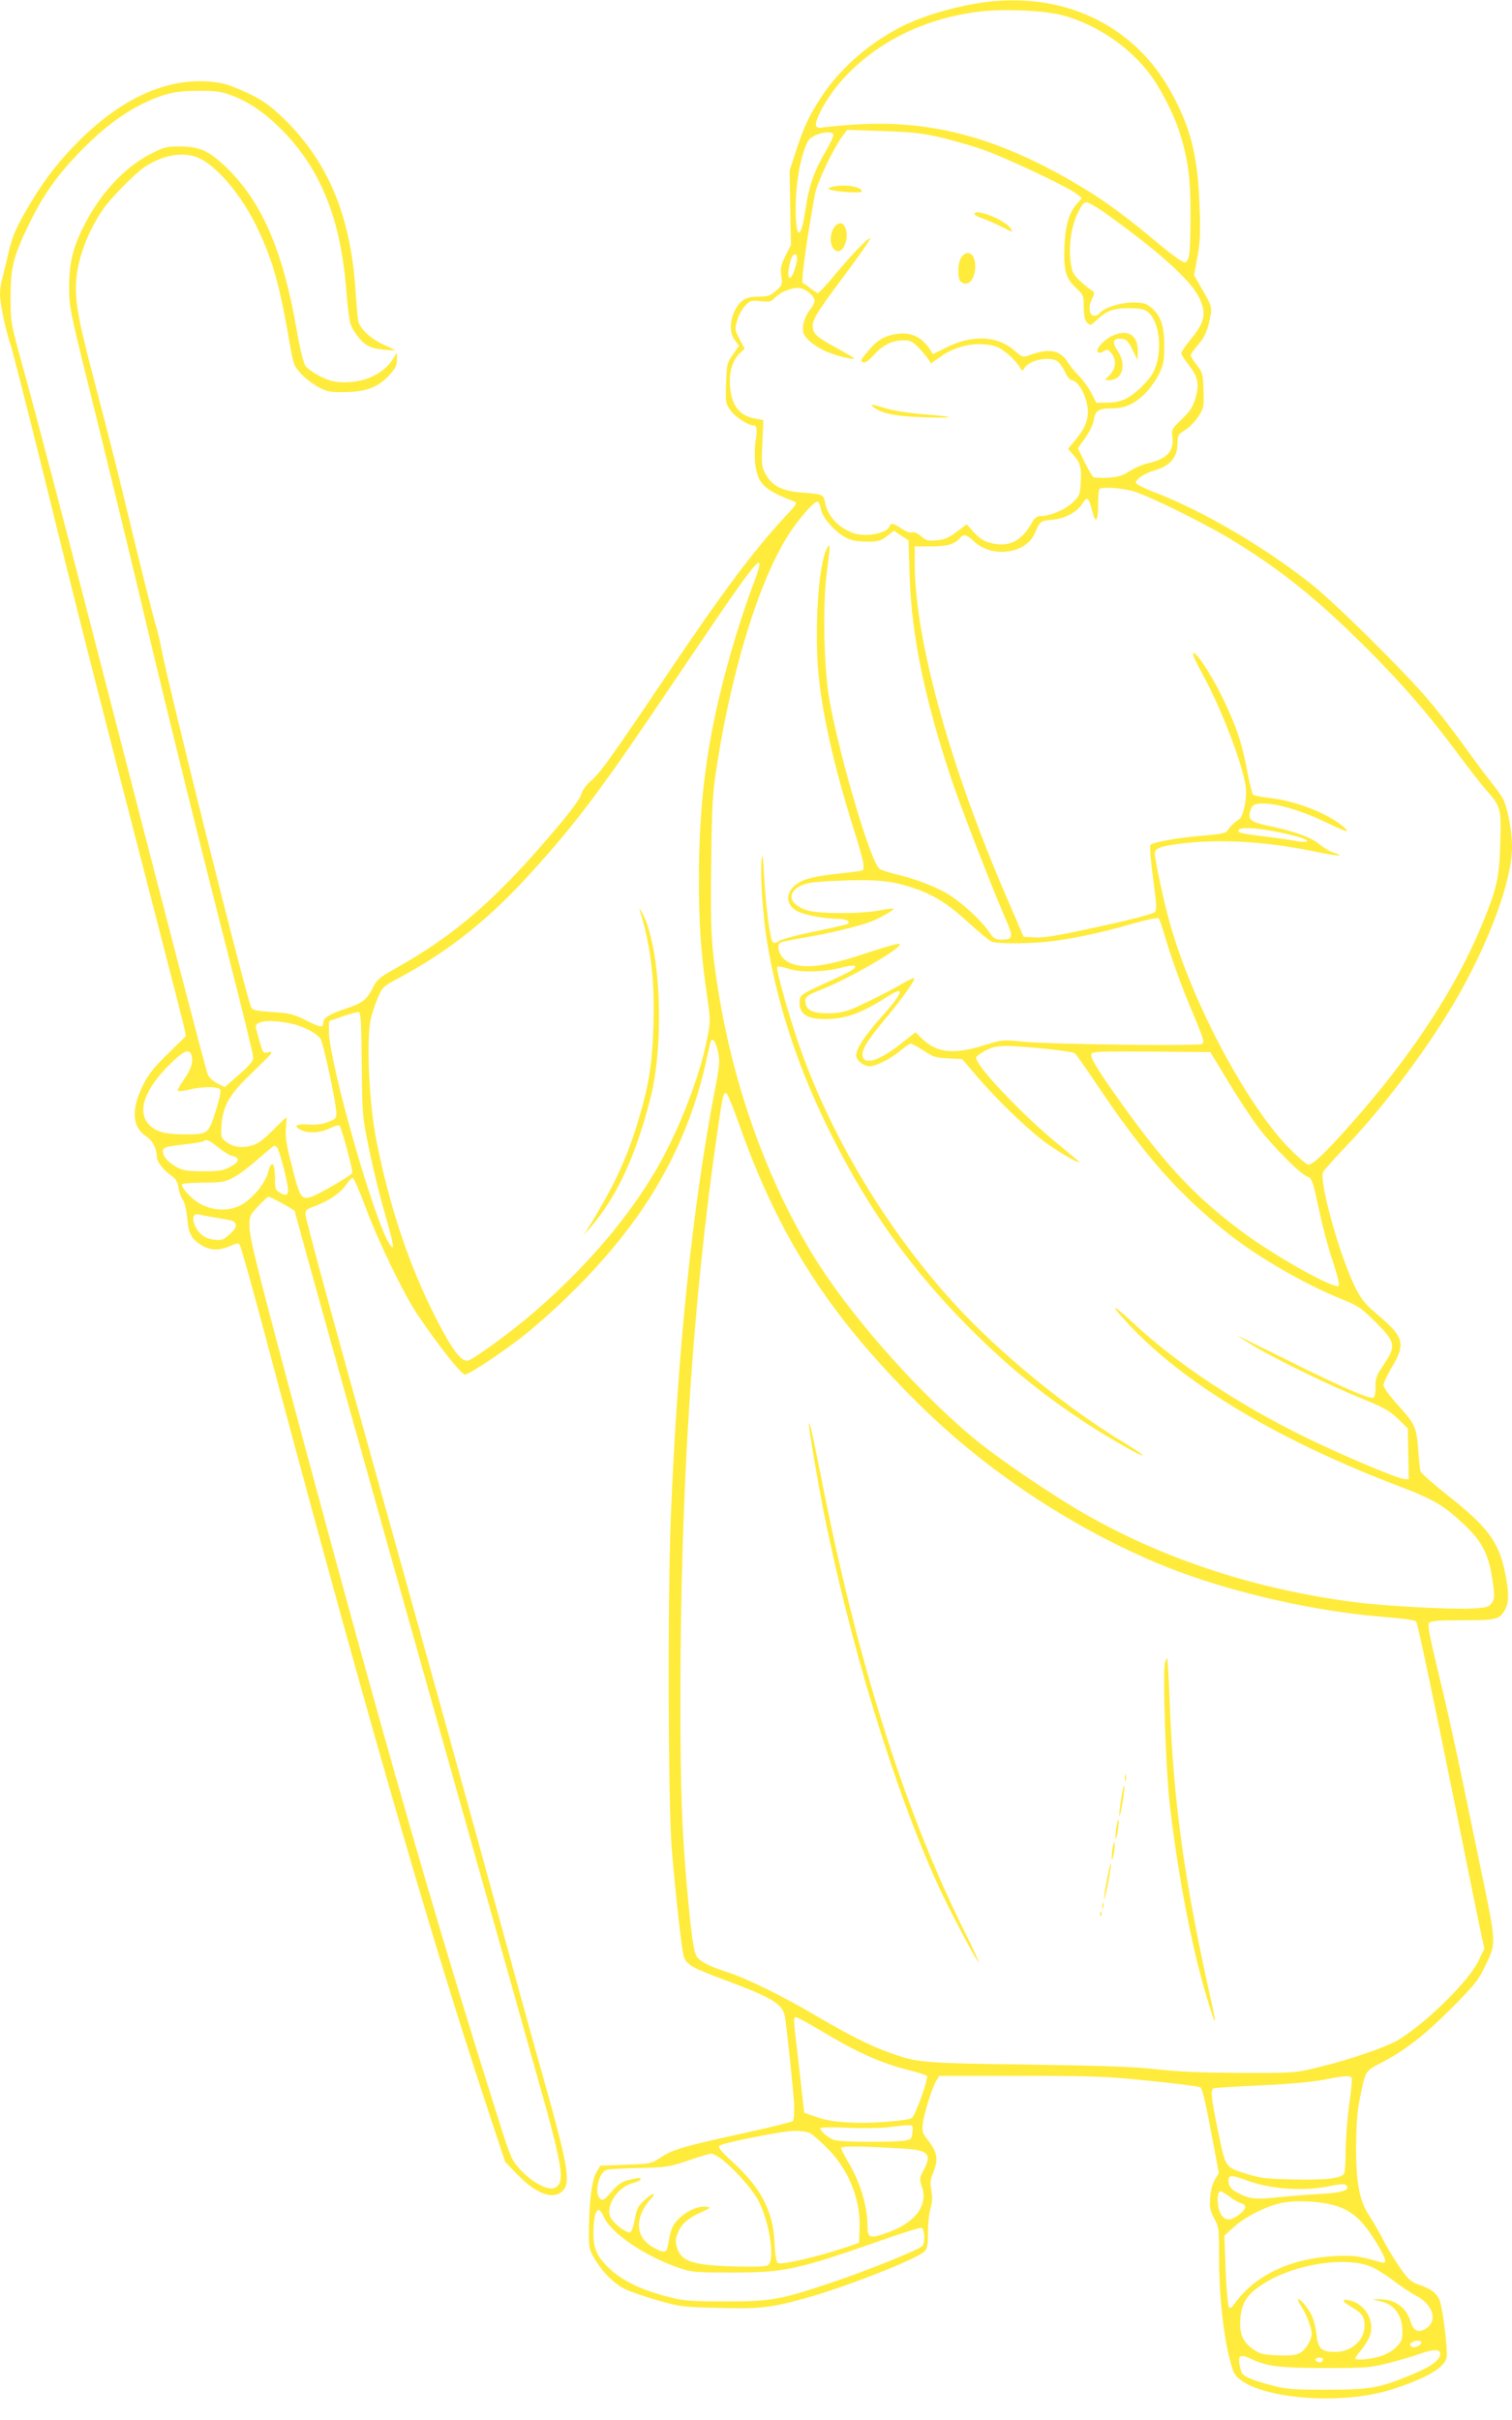 <?xml version="1.0" standalone="no"?>
<!DOCTYPE svg PUBLIC "-//W3C//DTD SVG 20010904//EN"
 "http://www.w3.org/TR/2001/REC-SVG-20010904/DTD/svg10.dtd">
<svg version="1.0" xmlns="http://www.w3.org/2000/svg"
 width="800pt" height="1280pt" viewBox="0 0 800 1280"
 preserveAspectRatio="xMidYMid meet">
<g transform="translate(0,1280) scale(0.1,-0.1)"
fill="#ffeb3b" stroke="none">
<path d="M5150 12779 c-130 -24 -253 -61 -347 -104 -184 -85 -354 -229 -458
-389 -65 -99 -92 -158 -136 -292 l-31 -96 3 -197 4 -196 -29 -58 c-24 -49 -28
-65 -22 -106 6 -46 5 -50 -28 -79 -30 -26 -43 -31 -91 -31 -68 0 -97 -16 -126
-72 -29 -58 -30 -120 -1 -158 l22 -30 -32 -46 c-31 -44 -33 -52 -36 -151 -4
-101 -3 -107 23 -144 24 -35 93 -80 122 -80 18 0 21 -23 11 -80 -5 -30 -6 -82
-3 -114 12 -113 43 -145 203 -207 23 -9 22 -11 -37 -74 -172 -185 -335 -402
-636 -850 -295 -438 -348 -512 -400 -557 -24 -21 -45 -50 -48 -65 -7 -33 -92
-141 -261 -331 -247 -276 -450 -442 -730 -598 -77 -43 -91 -55 -112 -96 -33
-66 -56 -84 -144 -113 -90 -30 -120 -49 -120 -76 0 -27 -15 -24 -95 16 -62 31
-82 36 -173 42 -82 5 -105 10 -112 23 -25 46 -445 1723 -479 1913 -6 32 -19
87 -30 122 -11 36 -59 226 -107 422 -92 384 -119 491 -219 873 -81 307 -99
410 -92 515 9 119 60 257 140 375 44 64 173 195 227 230 101 65 212 80 291 40
100 -52 224 -203 304 -373 81 -171 116 -300 171 -621 16 -91 20 -103 55 -141
21 -23 62 -55 91 -71 48 -26 62 -29 143 -28 111 1 175 25 235 90 32 35 40 51
40 81 l0 38 -19 -31 c-48 -78 -146 -127 -258 -126 -53 0 -78 7 -128 31 -35 17
-71 43 -80 58 -10 15 -29 93 -45 187 -71 412 -181 671 -364 852 -97 95 -147
119 -252 119 -74 0 -87 -3 -155 -38 -132 -67 -259 -199 -343 -359 -68 -127
-90 -212 -90 -343 -1 -109 1 -118 141 -680 77 -313 182 -745 233 -960 121
-515 307 -1269 469 -1901 72 -282 131 -523 131 -537 0 -18 -19 -42 -75 -91
l-76 -66 -40 20 c-23 12 -44 32 -50 48 -12 30 -222 837 -499 1912 -252 978
-400 1543 -478 1825 -66 240 -66 240 -66 370 0 158 14 215 90 374 75 157 146
261 265 386 125 130 236 215 354 271 110 52 167 64 295 64 81 0 112 -5 164
-24 88 -33 168 -86 249 -165 213 -206 324 -466 357 -841 17 -195 19 -206 48
-248 43 -64 75 -84 148 -91 35 -4 64 -5 64 -3 0 1 -26 14 -58 28 -70 31 -130
87 -137 128 -3 17 -10 96 -15 175 -28 390 -149 673 -385 900 -64 61 -103 89
-176 125 -52 25 -118 51 -148 56 -252 46 -513 -62 -764 -316 -110 -112 -185
-212 -271 -361 -56 -99 -71 -135 -92 -223 -13 -58 -29 -121 -34 -141 -6 -20
-10 -54 -10 -76 0 -47 32 -200 55 -263 9 -25 86 -326 171 -670 196 -796 280
-1126 630 -2480 59 -228 112 -436 118 -463 l10 -47 -96 -94 c-75 -73 -103
-109 -132 -167 -64 -129 -57 -223 21 -272 31 -21 53 -64 53 -107 0 -24 35 -69
72 -95 28 -19 37 -33 42 -65 3 -23 14 -53 24 -68 10 -15 19 -56 23 -97 6 -81
24 -112 80 -144 45 -26 91 -26 146 -2 31 15 44 17 51 8 6 -7 60 -201 122 -432
516 -1939 873 -3180 1182 -4115 l101 -305 65 -67 c100 -104 192 -136 240 -85
43 45 27 135 -106 607 -45 157 -142 510 -217 785 -146 534 -342 1240 -635
2290 -254 908 -400 1445 -403 1478 -2 26 3 31 53 49 72 27 136 71 163 114 12
18 27 34 33 34 6 0 37 -71 69 -157 67 -181 203 -461 274 -566 113 -167 231
-317 251 -317 25 0 231 139 335 225 208 173 394 366 539 559 196 261 334 560
400 864 13 63 27 116 29 119 12 11 24 -9 36 -60 10 -47 9 -69 -13 -183 -121
-626 -200 -1384 -236 -2264 -18 -419 -15 -1527 4 -1765 20 -249 54 -548 65
-577 15 -40 43 -56 211 -119 264 -98 313 -129 324 -201 14 -99 45 -399 48
-465 1 -40 -2 -77 -7 -82 -6 -5 -127 -35 -269 -66 -311 -68 -366 -84 -431
-127 -49 -32 -53 -33 -185 -38 l-134 -5 -22 -38 c-23 -42 -37 -152 -38 -312
-1 -82 2 -94 28 -139 41 -70 97 -128 154 -159 27 -15 107 -43 178 -63 124 -35
137 -37 324 -41 220 -6 277 0 460 51 209 57 591 207 632 248 14 14 18 34 18
101 0 45 6 102 13 126 10 32 11 58 5 94 -7 39 -6 59 6 86 33 79 28 115 -25
182 -29 36 -31 45 -26 89 7 55 51 194 73 228 l14 22 430 0 c391 0 453 -2 682
-26 139 -14 259 -29 268 -34 11 -6 27 -71 57 -231 l42 -223 -21 -34 c-12 -20
-22 -57 -25 -95 -4 -53 -1 -69 21 -110 25 -45 26 -56 26 -195 0 -244 29 -478
74 -610 48 -140 545 -197 848 -98 179 59 271 113 282 167 7 34 -18 244 -35
296 -13 41 -46 67 -110 88 -43 15 -56 26 -100 88 -28 40 -68 106 -89 147 -21
41 -54 98 -73 127 -54 80 -72 174 -72 368 1 110 6 186 18 245 32 162 28 154
120 202 123 64 228 146 373 292 111 112 137 144 167 207 67 140 68 107 -28
571 -121 588 -159 763 -221 1017 -41 170 -51 227 -43 237 9 11 50 14 178 14
182 0 197 4 226 60 19 37 19 91 -1 188 -34 168 -90 244 -311 418 -72 57 -134
112 -137 122 -3 9 -8 55 -11 102 -10 132 -17 146 -105 244 -48 53 -80 97 -80
110 0 11 21 55 45 96 73 120 63 159 -69 270 -66 55 -91 84 -119 138 -83 158
-201 577 -176 624 6 10 66 78 135 150 163 171 371 442 513 670 203 323 351
702 351 898 0 84 -23 206 -47 254 -9 17 -37 56 -62 87 -25 31 -89 117 -141
189 -52 73 -137 183 -189 244 -128 152 -493 513 -621 615 -244 194 -567 384
-818 482 -62 23 -112 48 -112 55 0 21 48 52 105 68 75 22 115 69 115 136 0 47
2 51 40 75 23 14 55 47 71 73 29 45 30 51 27 138 -3 87 -5 94 -35 132 -18 23
-33 46 -33 52 0 7 17 31 38 55 39 44 55 84 68 163 6 38 2 50 -41 124 l-47 82
17 93 c15 77 17 126 12 271 -9 259 -43 403 -142 589 -202 381 -602 564 -1055
482z m465 -58 c168 -43 340 -153 452 -291 65 -79 142 -227 176 -336 44 -140
57 -242 56 -444 -1 -197 -6 -233 -31 -238 -8 -2 -74 45 -144 104 -161 134
-260 208 -372 277 -446 275 -821 379 -1249 347 -79 -6 -149 -13 -156 -15 -7
-3 -18 -1 -26 4 -22 14 43 139 116 226 177 211 444 348 748 384 122 15 335 6
430 -18z m-650 -645 c61 -14 160 -42 220 -62 112 -36 470 -204 515 -242 l25
-20 -22 -24 c-45 -48 -66 -116 -71 -229 -5 -129 6 -170 61 -222 39 -36 41 -40
41 -102 1 -47 6 -69 18 -82 17 -16 19 -16 50 14 53 49 89 63 170 63 50 0 81
-5 96 -16 68 -47 87 -213 36 -319 -22 -47 -97 -120 -149 -145 -26 -13 -62 -20
-98 -20 l-57 0 -25 50 c-14 27 -42 66 -62 87 -21 20 -50 56 -65 79 -40 64
-100 73 -205 34 -31 -11 -35 -10 -78 28 -87 76 -220 82 -354 16 l-75 -37 -15
24 c-48 73 -110 98 -197 79 -57 -13 -89 -35 -138 -95 -32 -38 -35 -46 -21 -51
12 -5 30 7 59 39 48 53 97 77 157 77 35 0 47 -6 78 -37 20 -21 43 -49 52 -62
l15 -23 59 41 c83 56 188 75 280 50 38 -11 104 -67 132 -114 12 -19 13 -19 23
-2 29 45 142 66 180 32 11 -10 27 -35 37 -56 10 -23 24 -39 37 -41 27 -4 61
-57 76 -119 16 -68 1 -121 -55 -190 l-44 -53 29 -33 c37 -42 43 -67 38 -149
-4 -63 -7 -69 -45 -104 -40 -38 -119 -70 -170 -70 -16 0 -29 -10 -41 -31 -58
-106 -129 -139 -234 -107 -25 7 -53 27 -76 53 l-37 42 -53 -40 c-43 -32 -64
-41 -106 -45 -45 -4 -56 -1 -83 22 -19 16 -37 24 -47 20 -10 -4 -33 5 -56 20
-46 30 -56 32 -64 11 -14 -37 -130 -58 -193 -34 -79 29 -135 91 -148 162 -8
42 -9 43 -125 52 -100 7 -156 36 -188 95 -23 43 -24 51 -18 167 l5 121 -38 7
c-86 14 -129 66 -138 166 -7 74 11 141 48 177 l29 28 -27 50 c-25 48 -26 53
-13 98 7 26 26 61 42 78 27 29 32 30 82 25 48 -5 57 -3 77 19 30 32 101 58
136 49 35 -8 73 -43 73 -65 0 -10 -10 -30 -22 -45 -33 -42 -47 -94 -36 -128
13 -35 73 -80 142 -105 53 -20 126 -36 126 -28 0 2 -39 26 -87 52 -112 60
-133 79 -133 120 0 37 27 80 198 308 61 83 109 152 106 155 -7 8 -89 -76 -181
-186 -47 -57 -90 -103 -95 -103 -6 0 -23 11 -39 24 -15 13 -34 26 -41 28 -11
4 18 218 64 472 12 62 98 242 145 305 l26 34 186 -6 c148 -5 208 -11 296 -31z
m-555 10 c0 -8 -18 -46 -40 -84 -64 -110 -90 -185 -108 -310 -24 -165 -52
-162 -52 5 0 107 16 222 43 303 19 55 27 68 57 82 43 22 100 24 100 4z m1438
-413 c282 -202 450 -353 495 -444 42 -84 33 -133 -43 -224 -27 -33 -50 -66
-50 -73 0 -7 18 -35 40 -63 49 -62 57 -100 35 -175 -13 -46 -27 -68 -72 -111
-53 -51 -55 -55 -50 -94 10 -75 -29 -117 -128 -139 -28 -6 -72 -25 -98 -42
-38 -24 -62 -32 -115 -35 -37 -2 -72 0 -78 4 -5 4 -26 40 -46 80 l-35 72 39
55 c22 31 42 72 45 93 7 51 26 63 95 63 72 0 123 24 184 86 23 25 54 69 68 99
22 46 26 67 26 147 0 107 -18 158 -69 201 -28 23 -41 27 -99 27 -66 0 -159
-31 -176 -59 -4 -6 -15 -11 -26 -11 -27 0 -34 44 -13 87 17 36 17 36 -8 52
-13 8 -40 31 -61 51 -30 30 -37 45 -43 94 -11 88 2 182 35 254 21 45 34 62 48
62 11 0 56 -26 100 -57z m-1639 -284 c-19 -70 -45 -81 -36 -15 8 60 25 92 39
78 8 -8 7 -26 -3 -63z m1792 -1189 c82 -25 352 -158 494 -242 267 -160 465
-317 731 -582 200 -200 332 -353 494 -571 53 -71 115 -151 137 -176 86 -99 86
-99 81 -287 -5 -191 -19 -247 -107 -457 -140 -330 -375 -685 -683 -1030 -142
-160 -201 -215 -226 -215 -9 0 -56 41 -105 91 -230 238 -520 790 -631 1200
-31 112 -76 324 -76 356 0 27 34 39 155 53 200 22 430 9 671 -40 145 -30 190
-33 120 -10 -20 6 -54 27 -77 46 -43 36 -136 69 -281 99 -82 18 -97 32 -82 78
9 30 22 37 69 37 76 0 208 -40 334 -101 90 -43 119 -54 105 -38 -64 72 -253
151 -404 168 -45 5 -86 13 -90 18 -5 4 -18 59 -30 120 -28 152 -59 244 -134
398 -61 125 -146 251 -153 228 -3 -7 19 -53 47 -104 111 -201 232 -527 233
-624 0 -69 -18 -138 -39 -150 -21 -12 -46 -37 -59 -58 -8 -14 -36 -19 -131
-27 -125 -10 -262 -34 -277 -49 -5 -5 1 -83 14 -176 19 -143 20 -168 8 -180
-8 -8 -115 -37 -239 -64 -284 -63 -344 -73 -405 -69 l-49 3 -88 204 c-305 707
-488 1371 -488 1772 l0 89 85 0 c87 0 127 12 154 44 20 23 34 20 74 -17 94
-90 273 -67 321 40 30 68 30 68 94 74 67 6 129 39 158 84 27 42 34 37 54 -42
17 -67 30 -51 30 35 0 43 3 82 7 85 13 14 123 6 184 -13z m-1657 -96 c9 -44
74 -117 131 -147 29 -16 59 -21 110 -22 62 0 74 3 108 29 l37 29 38 -26 39
-25 6 -194 c11 -314 79 -643 222 -1073 50 -148 206 -552 288 -741 40 -92 37
-104 -25 -104 -32 0 -41 5 -66 43 -41 58 -136 147 -207 192 -65 42 -178 86
-282 110 -37 9 -78 22 -90 30 -44 29 -209 585 -264 890 -30 166 -37 500 -15
672 20 151 20 167 1 132 -42 -77 -65 -395 -47 -634 17 -220 82 -511 192 -860
49 -157 58 -199 42 -209 -5 -3 -53 -9 -108 -15 -135 -14 -197 -28 -236 -55
-64 -43 -64 -113 2 -146 40 -21 143 -39 217 -40 38 0 63 -13 50 -26 -3 -3 -80
-21 -171 -40 -92 -18 -178 -41 -192 -50 -17 -12 -28 -14 -35 -7 -15 15 -37
185 -46 348 -5 102 -9 127 -13 92 -9 -74 6 -309 30 -447 58 -346 172 -686 350
-1035 190 -376 405 -677 690 -969 213 -217 398 -370 649 -535 118 -77 290
-175 297 -169 2 3 -37 30 -88 61 -310 185 -677 485 -920 754 -368 406 -672
926 -831 1418 -59 183 -102 344 -94 352 4 3 32 -2 63 -12 65 -20 192 -17 284
9 30 8 59 11 63 7 11 -11 -21 -30 -143 -85 -143 -65 -150 -70 -150 -109 1 -61
40 -87 132 -87 112 0 191 28 336 120 96 61 82 21 -44 -120 -81 -92 -124 -158
-124 -193 0 -24 40 -57 70 -57 35 0 117 42 167 85 23 19 46 35 52 35 6 0 37
-17 68 -37 49 -33 64 -38 130 -41 l74 -4 83 -97 c114 -132 276 -286 366 -350
69 -49 170 -107 170 -97 0 2 -53 46 -117 99 -153 123 -384 361 -422 434 -10
21 -8 25 21 43 69 43 98 45 296 27 102 -9 191 -22 199 -28 8 -7 59 -80 115
-163 248 -371 431 -579 693 -788 159 -127 410 -272 610 -352 78 -31 100 -46
163 -109 118 -116 122 -134 50 -240 -35 -52 -41 -67 -40 -113 0 -32 -4 -54
-12 -57 -21 -8 -183 63 -453 198 -145 72 -263 130 -263 129 0 -2 37 -25 83
-53 115 -69 398 -207 569 -277 121 -49 151 -66 195 -109 l52 -50 2 -135 3
-135 -25 2 c-34 2 -314 120 -504 212 -371 180 -705 402 -942 625 -46 43 -83
73 -83 67 0 -7 42 -55 93 -108 295 -306 786 -597 1407 -833 185 -70 242 -104
347 -204 104 -98 136 -167 157 -348 4 -36 1 -52 -13 -69 -16 -20 -30 -23 -107
-27 -113 -5 -455 13 -611 33 -525 67 -1015 227 -1439 471 -151 86 -426 272
-549 370 -286 229 -644 625 -848 939 -257 398 -450 918 -535 1445 -39 238 -44
331 -39 690 4 306 7 364 30 510 84 541 240 1028 402 1256 59 83 121 148 133
140 5 -3 13 -22 16 -42z m-363 -407 c-22 -57 -62 -177 -90 -268 -139 -463
-192 -811 -193 -1269 0 -253 10 -398 43 -628 19 -133 19 -134 -1 -234 -46
-225 -171 -533 -300 -738 -153 -245 -360 -481 -617 -703 -108 -94 -310 -242
-345 -253 -35 -11 -85 54 -171 223 -144 283 -245 586 -316 943 -37 187 -53
513 -31 631 6 30 22 82 37 116 26 62 27 64 117 112 265 143 472 308 695 554
251 277 370 437 774 1037 273 405 368 541 411 588 36 40 31 2 -13 -111z m2750
-1292 c113 -21 191 -44 185 -54 -3 -5 -25 -5 -48 -1 -24 5 -101 16 -173 25
-136 17 -149 21 -140 36 9 14 82 11 176 -6z m-1916 -296 c120 -38 198 -86 314
-193 53 -48 106 -92 119 -97 32 -12 209 -11 312 2 123 15 265 45 424 91 76 22
142 36 146 31 5 -4 18 -42 30 -83 33 -113 79 -243 127 -360 86 -206 88 -211
72 -222 -18 -12 -815 -2 -954 13 -98 10 -102 10 -199 -20 -159 -50 -250 -40
-327 35 l-35 34 -70 -55 c-112 -90 -195 -120 -209 -76 -10 32 18 80 109 190
93 110 171 220 163 227 -2 3 -32 -11 -65 -30 -33 -20 -113 -62 -178 -93 -104
-51 -126 -58 -191 -62 -86 -4 -131 11 -139 45 -10 39 0 48 77 78 156 61 455
235 417 244 -10 2 -93 -22 -185 -53 -230 -77 -355 -86 -423 -29 -30 26 -42 76
-20 89 5 3 62 15 126 26 129 21 294 61 357 86 45 18 121 62 115 67 -1 2 -37
-2 -78 -10 -108 -19 -324 -18 -383 2 -92 31 -106 91 -31 129 31 15 69 21 184
26 203 9 289 2 395 -32z m-2901 -939 c3 -274 3 -275 40 -454 20 -98 57 -248
82 -333 48 -168 53 -201 29 -169 -78 103 -325 967 -325 1135 0 28 1 51 3 51 1
0 34 11 72 25 39 13 76 23 83 22 11 -2 14 -58 16 -277z m-389 219 c73 -13 149
-51 171 -84 16 -25 84 -344 84 -396 0 -23 -7 -30 -45 -44 -31 -12 -63 -16
-105 -13 -65 5 -81 -9 -35 -30 40 -18 100 -14 150 10 24 12 47 19 51 15 11
-11 73 -239 68 -251 -7 -15 -192 -122 -224 -129 -48 -11 -54 0 -101 186 -24
93 -30 136 -26 180 3 31 4 57 2 57 -2 0 -34 -31 -72 -69 -52 -52 -80 -72 -113
-81 -53 -14 -99 -7 -135 22 -26 20 -27 25 -23 87 8 106 43 165 173 288 97 93
106 104 78 98 -35 -7 -29 -18 -69 127 -10 36 61 48 171 27z m-510 -177 c7 -34
-5 -69 -45 -127 -17 -24 -30 -48 -30 -53 0 -5 25 -4 58 4 79 19 161 18 168 -1
4 -8 -8 -60 -26 -116 -38 -118 -40 -119 -163 -119 -103 0 -153 14 -189 52 -63
67 -25 182 103 311 84 84 113 96 124 49z m5483 -132 c51 -85 124 -196 162
-246 75 -98 224 -248 258 -258 24 -8 28 -21 68 -205 14 -68 44 -178 66 -243
24 -73 37 -123 31 -129 -21 -21 -345 161 -518 291 -244 183 -398 348 -633 676
-128 180 -165 241 -158 259 5 13 48 15 318 13 l312 -3 94 -155z m-2587 -227
c211 -599 480 -1016 960 -1489 346 -340 785 -633 1240 -827 331 -141 793 -253
1184 -287 161 -14 193 -19 199 -29 8 -13 99 -444 217 -1031 60 -300 117 -579
126 -621 l17 -75 -31 -65 c-48 -101 -255 -309 -413 -412 -63 -41 -262 -110
-445 -154 -118 -28 -124 -28 -410 -27 -207 1 -331 7 -435 19 -111 13 -271 19
-680 25 -575 8 -584 9 -740 65 -101 37 -205 89 -389 197 -175 103 -363 195
-466 228 -93 30 -142 55 -159 83 -16 24 -28 108 -51 362 -27 303 -35 522 -35
990 0 1118 64 2109 196 3010 28 193 31 208 47 202 7 -2 37 -76 68 -164z
m-2755 -123 c26 -21 60 -42 76 -45 40 -9 35 -31 -14 -57 -37 -20 -58 -23 -143
-23 -85 0 -106 3 -142 23 -47 25 -76 62 -71 89 3 14 21 19 106 29 56 6 105 14
109 17 13 14 32 6 79 -33z m312 -2 c5 -7 22 -62 37 -121 30 -122 26 -144 -23
-116 -25 14 -27 20 -27 76 0 80 -18 101 -34 40 -13 -54 -61 -119 -118 -163
-69 -53 -166 -56 -250 -8 -44 26 -101 90 -89 101 4 4 55 7 114 8 96 0 112 3
157 27 28 14 86 58 130 97 44 39 83 71 86 71 4 0 11 -6 17 -12z m27 -294 c36
-20 65 -38 65 -40 0 -13 380 -1374 796 -2849 267 -946 509 -1808 539 -1915 84
-313 91 -379 40 -402 -35 -16 -121 29 -182 96 -47 51 -51 59 -130 312 -326
1033 -586 1937 -1022 3559 -235 874 -281 1057 -281 1117 0 56 2 61 46 108 26
28 50 50 55 50 5 0 38 -16 74 -36z m-350 -75 c92 -15 94 -16 102 -35 4 -12 -5
-28 -31 -52 -35 -31 -43 -34 -83 -29 -49 5 -84 32 -103 78 -16 39 -6 63 23 55
12 -3 54 -11 92 -17z m3190 -4295 c200 -120 321 -175 476 -214 46 -12 88 -25
93 -30 11 -11 -63 -217 -81 -224 -38 -15 -218 -28 -317 -23 -79 3 -131 11
-181 28 l-70 24 -8 70 c-4 39 -16 147 -27 240 -24 200 -23 195 -7 195 6 0 62
-30 122 -66z m2817 -256 c3 -7 -3 -69 -13 -138 -10 -69 -18 -177 -19 -240 0
-63 -4 -120 -8 -127 -16 -25 -100 -35 -268 -31 -153 4 -177 7 -258 33 -106 35
-101 26 -145 241 -34 166 -37 203 -18 209 6 2 118 9 247 15 143 6 272 18 330
29 116 23 146 25 152 9z m-2324 -285 c-3 -33 -7 -39 -33 -44 -52 -11 -352 -10
-382 2 -31 11 -73 47 -73 62 0 5 57 7 143 3 78 -4 174 -2 212 2 39 5 85 10
103 11 32 1 33 0 30 -36z m-540 -7 c15 -8 57 -46 95 -84 110 -114 171 -268
165 -418 l-3 -77 -70 -24 c-138 -47 -345 -95 -359 -83 -9 7 -15 44 -18 108 -8
168 -71 289 -222 427 -57 52 -78 77 -70 85 15 15 331 79 397 79 32 1 70 -5 85
-13z m501 -81 c123 -8 142 -30 98 -114 -22 -41 -23 -46 -9 -88 33 -98 -34
-188 -179 -241 -97 -35 -109 -31 -109 35 0 105 -40 236 -106 344 -18 31 -34
62 -34 68 0 11 101 10 339 -4z m-973 -54 c61 -45 157 -151 192 -212 60 -106
95 -318 57 -349 -11 -9 -58 -11 -182 -8 -222 7 -281 27 -303 106 -7 28 -6 44
9 77 20 46 53 73 127 107 48 22 48 22 19 26 -66 7 -167 -62 -184 -126 -6 -21
-13 -54 -16 -74 -7 -46 -21 -48 -82 -13 -70 42 -90 105 -57 183 8 20 27 49 41
64 42 43 19 44 -27 1 -35 -33 -42 -47 -51 -101 -7 -37 -17 -66 -25 -69 -17 -6
-78 38 -100 72 -37 56 28 165 113 188 23 6 43 15 43 19 0 11 -13 10 -66 -3
-34 -9 -55 -23 -89 -62 -37 -43 -46 -49 -59 -37 -35 28 -7 145 36 154 13 3 91
7 173 9 141 3 157 6 255 39 58 20 112 36 121 37 9 1 34 -12 55 -28z m2770
-110 c129 -50 304 -63 444 -35 63 13 84 14 93 5 24 -24 -20 -39 -131 -45 -59
-3 -152 -10 -207 -16 -141 -14 -163 -13 -221 14 -50 23 -64 40 -64 77 0 24 21
24 86 0z m-80 -90 c21 -16 49 -32 62 -35 31 -10 27 -29 -12 -60 -40 -30 -67
-33 -89 -8 -28 31 -34 132 -8 132 4 0 25 -13 47 -29z m568 -50 c84 -27 139
-79 209 -194 53 -88 59 -113 25 -103 -124 35 -146 38 -248 33 -234 -13 -420
-102 -528 -252 -17 -23 -24 -27 -30 -17 -5 8 -13 96 -17 195 l-7 182 51 46
c59 53 156 103 239 124 80 20 219 14 306 -14z m-3880 -55 c36 -86 218 -210
400 -272 64 -22 85 -24 279 -24 280 0 344 14 801 174 104 37 195 65 203 62 14
-6 18 -73 5 -94 -12 -19 -301 -135 -502 -202 -255 -85 -306 -93 -550 -93 -188
1 -213 3 -305 27 -130 34 -232 83 -296 143 -69 64 -89 107 -89 186 0 123 24
164 54 93z m4065 -267 c24 -11 76 -43 115 -73 39 -30 90 -63 112 -75 90 -44
122 -127 67 -171 -43 -33 -73 -23 -89 29 -23 79 -86 122 -174 120 -34 -1 -34
-1 9 -10 77 -15 121 -74 121 -160 0 -44 -4 -55 -33 -84 -20 -20 -54 -39 -87
-49 -53 -16 -130 -22 -130 -10 0 3 16 25 36 49 19 24 40 60 45 79 20 73 -27
155 -101 176 -54 16 -55 0 -1 -31 57 -33 71 -53 71 -101 0 -76 -70 -138 -155
-138 -73 0 -91 17 -99 90 -8 71 -26 116 -62 159 -36 43 -50 39 -20 -6 28 -42
56 -115 56 -145 0 -35 -32 -88 -63 -104 -22 -12 -52 -15 -117 -12 -76 3 -92 7
-128 31 -57 40 -76 84 -69 164 6 81 35 127 113 178 164 109 446 154 583 94z
m261 -399 c0 -17 -41 -33 -53 -21 -9 9 -8 14 3 21 20 13 50 13 50 0z m100 -60
c0 -32 -44 -65 -138 -105 -181 -76 -230 -85 -461 -85 -188 0 -214 2 -299 25
-108 29 -149 48 -155 72 -23 85 -13 97 55 65 82 -39 152 -47 393 -47 216 0
236 2 335 27 58 15 130 36 160 47 75 27 110 27 110 1z m-620 -28 c0 -14 -11
-21 -26 -15 -21 8 -17 23 6 23 11 0 20 -4 20 -8z"/>
<path d="M4400 11811 c-21 -6 -22 -8 -8 -14 32 -12 168 -20 168 -10 0 27 -97
41 -160 24z"/>
<path d="M5156 11671 c-3 -5 11 -15 31 -22 21 -6 69 -27 107 -46 66 -33 69
-34 54 -12 -27 43 -177 105 -192 80z"/>
<path d="M4418 11603 c-34 -40 -29 -116 8 -130 39 -15 71 77 44 128 -13 24
-32 24 -52 2z"/>
<path d="M5086 11438 c-19 -26 -21 -109 -4 -126 35 -35 78 7 78 78 0 69 -41
95 -74 48z"/>
<path d="M5878 11020 c-43 -23 -83 -69 -69 -83 5 -5 17 -3 30 5 20 12 24 10
42 -11 27 -34 24 -79 -8 -113 l-27 -28 27 0 c66 0 89 83 41 153 -32 48 -26 69
18 65 29 -3 36 -10 60 -58 l27 -55 1 51 c0 86 -59 117 -142 74z"/>
<path d="M4625 10644 c41 -31 120 -47 260 -51 77 -3 138 -3 134 1 -3 3 -63 10
-135 15 -75 6 -157 19 -194 30 -77 24 -92 26 -65 5z"/>
<path d="M3385 7985 c59 -186 80 -370 72 -621 -7 -200 -25 -309 -82 -498 -60
-199 -132 -351 -266 -566 l-22 -35 34 39 c141 163 239 372 319 681 79 306 55
821 -47 995 -10 17 -12 18 -8 5z"/>
<path d="M4280 5264 c0 -26 43 -278 70 -419 141 -722 380 -1506 615 -2020 53
-117 206 -407 212 -402 2 3 -29 72 -70 153 -310 620 -560 1401 -748 2338 -60
304 -79 388 -79 350z"/>
<path d="M6164 4005 c-13 -54 4 -573 26 -755 41 -355 111 -725 185 -980 55
-188 69 -212 34 -57 -141 630 -198 1037 -219 1556 -5 140 -12 256 -14 259 -3
2 -8 -8 -12 -23z"/>
<path d="M5952 3395 c0 -16 2 -22 5 -12 2 9 2 23 0 30 -3 6 -5 -1 -5 -18z"/>
<path d="M5931 3279 c-7 -45 -10 -83 -8 -85 2 -3 10 32 17 76 7 44 11 83 8 85
-3 3 -10 -32 -17 -76z"/>
<path d="M5906 3129 c-4 -28 -5 -53 -3 -56 3 -2 8 19 12 47 4 28 5 53 2 56 -2
3 -7 -19 -11 -47z"/>
<path d="M5885 3015 c-3 -26 -4 -49 -2 -51 3 -3 8 16 12 41 3 26 4 49 2 51 -3
3 -8 -16 -12 -41z"/>
<path d="M5856 2854 c-10 -52 -16 -97 -14 -99 2 -3 12 38 22 91 10 52 16 97
14 99 -2 3 -12 -38 -22 -91z"/>
<path d="M5832 2720 c0 -14 2 -19 5 -12 2 6 2 18 0 25 -3 6 -5 1 -5 -13z"/>
<path d="M5821 2674 c0 -11 3 -14 6 -6 3 7 2 16 -1 19 -3 4 -6 -2 -5 -13z"/>
</g>
</svg>
